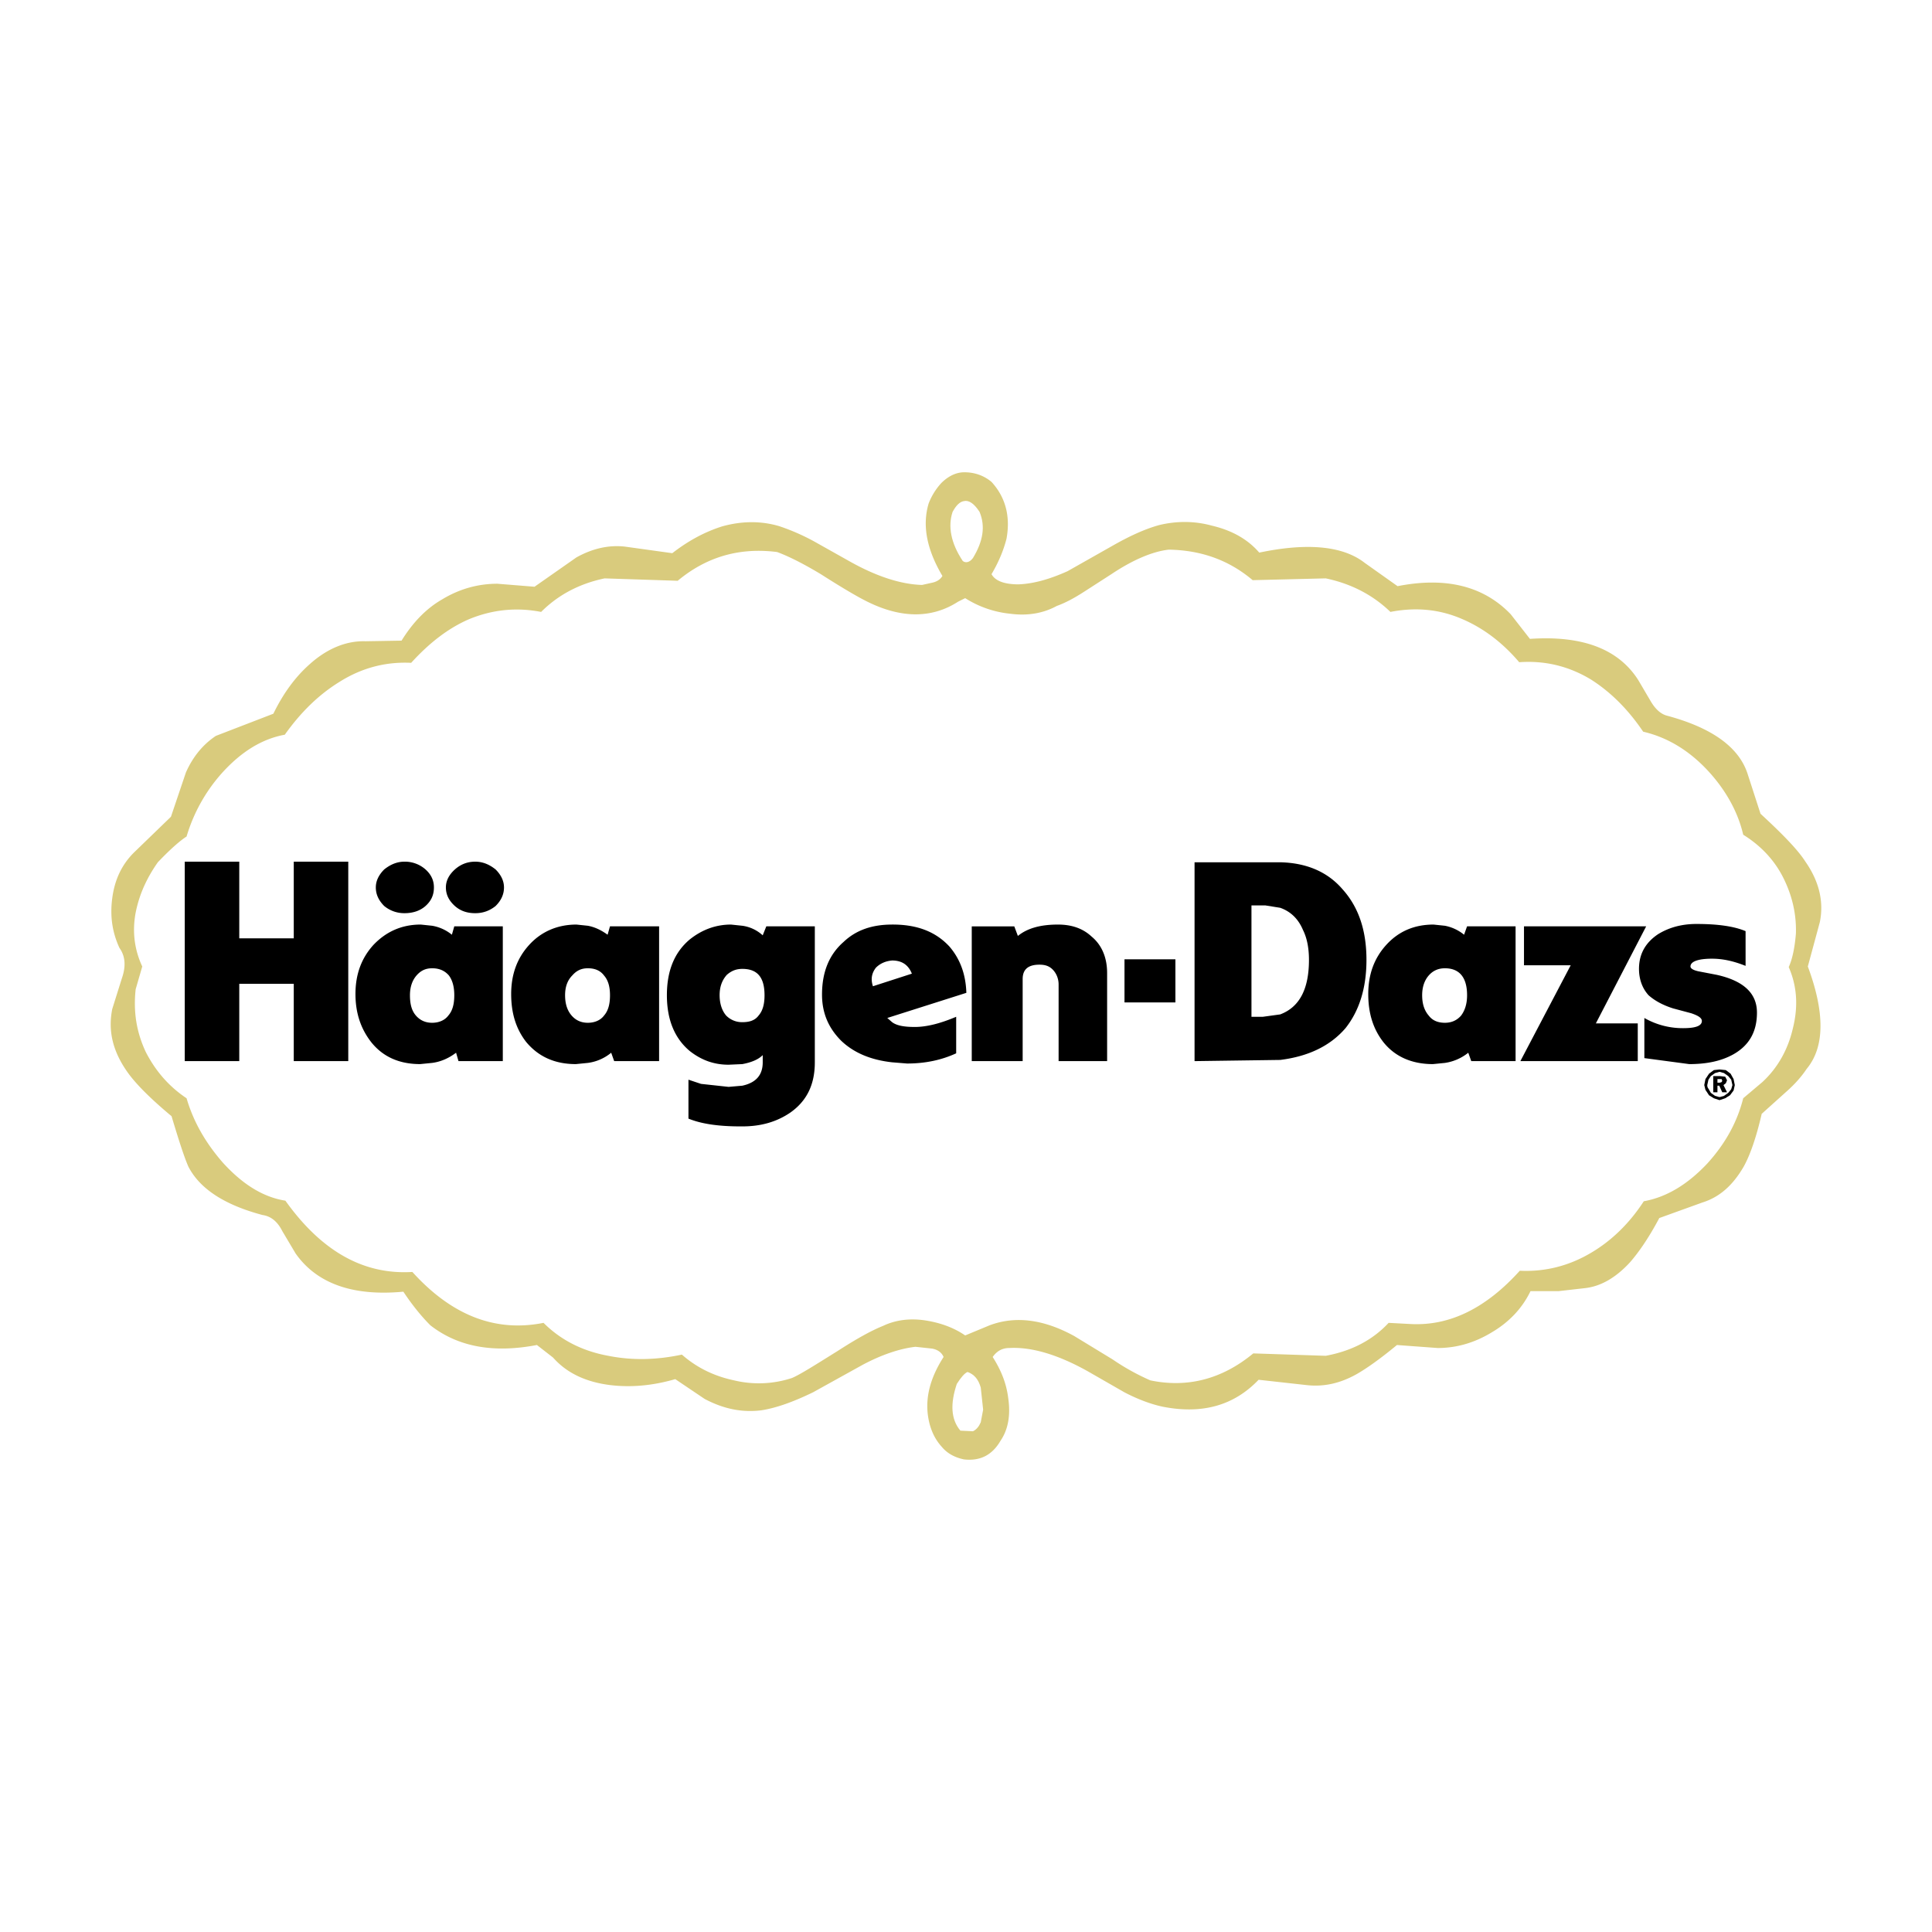 <svg xmlns="http://www.w3.org/2000/svg" width="2500" height="2500" viewBox="0 0 192.756 192.756"><g fill-rule="evenodd" clip-rule="evenodd"><path fill="#fff" d="M0 0h192.756v192.756H0V0z"/><path d="M95.864 44.59l-.077.004c-1.332.111-2.604.738-3.678 1.811l-.047.048-.044.049a8.955 8.955 0 0 0-1.738 2.82l-.036.093-.028.095a9.4 9.4 0 0 0-.39 2.695c0 1.095.195 2.219.563 3.366-1.34-.31-2.836-.909-4.435-1.812l-3.413-1.916a24.17 24.17 0 0 0-3.966-1.749l-.072-.022c-2.256-.677-4.638-.684-7.077-.018l-.084.025c-1.691.524-3.337 1.361-4.916 2.459l-3.755-.522-.035-.004c-2.14-.239-4.278.225-6.355 1.379l-.115.064-3.542 2.479-2.895-.234h-.103c-2.421 0-4.715.646-6.816 1.924-1.532.874-2.883 2.136-4.085 3.776l-2.255.038c-2.546-.055-5.049.952-7.242 2.919-1.442 1.269-2.69 2.902-3.736 4.817l-5.126 1.976-.233.156c-1.696 1.131-3.008 2.721-3.9 4.727l-.048.107-1.334 3.95-3.262 3.157c-1.629 1.628-2.597 3.651-2.904 6.042-.075.561-.112 1.11-.112 1.65 0 1.637.345 3.188 1.042 4.699l.1.218.14.195a.276.276 0 0 1 .034.152c0 .205-.101.506-.126.578l-.026.08-.996 3.176-.026.133a10.363 10.363 0 0 0-.208 2.043c0 2.057.651 4.027 1.969 5.975.868 1.303 2.344 2.83 4.429 4.617.714 2.35 1.175 3.711 1.562 4.598l.032.072.036.07c1.476 2.875 4.51 4.938 9.018 6.135l.145.039.055.008c.032.039.079.102.152.248l.042.082 1.411 2.373.054.076c1.708 2.441 5.106 5.166 11.595 4.969.698.939 1.408 1.814 2.134 2.541l.11.109.122.096c3.07 2.402 6.94 3.273 11.496 2.641l.76.592-.344-.322c1.772 2.002 4.239 3.209 7.333 3.586 2.027.24 4.12.068 6.236-.408l2.145 1.443.117.062c2.369 1.258 4.719 1.721 7.184 1.412l.085-.012c1.721-.275 3.579-.916 5.847-2.016l.062-.031 5.021-2.781c1.115-.592 2.204-1.023 3.2-1.275a10.175 10.175 0 0 0-.528 3.18c0 .844.112 1.682.336 2.512.367 1.283.937 2.324 1.742 3.221.894 1.051 2.098 1.748 3.585 2.066l.125.027.127.014c2.591.287 4.745-.799 6.081-3.047.828-1.252 1.252-2.715 1.252-4.373 0-.502-.039-1.023-.115-1.561a10.885 10.885 0 0 0-.441-1.955c1.367.277 2.932.889 4.633 1.844l3.666 2.104.045.021c1.523.797 3.072 1.373 4.477 1.67 4.336.854 7.971-.037 10.895-2.529l3.748.416c2.191.234 4.346-.23 6.416-1.379 1.014-.572 2.264-1.449 3.639-2.543l3.16.232h.094c2.342 0 4.594-.646 6.695-1.922 1.66-.973 3.01-2.238 4.023-3.754h1.496l2.771-.316c2.186-.242 4.229-1.377 6.064-3.373.969-1.105 1.887-2.496 2.777-4.061l3.447-1.246-.111.037c2.314-.719 4.135-2.266 5.568-4.734.725-1.316 1.328-3.018 1.867-5.162l1.818-1.637a14.345 14.345 0 0 0 2.391-2.662c1.275-1.562 1.92-3.512 1.92-5.838 0-1.783-.396-3.799-1.148-6.013l1.018-3.759.016-.075a9.506 9.506 0 0 0 .195-1.917c0-2.064-.682-4.12-2.008-6.038-.762-1.192-2.115-2.66-4.375-4.772l-1.115-3.447c-1.18-3.464-4.424-5.92-9.639-7.352-.031-.029-.113-.113-.252-.357l-1.234-2.096-.021-.037c-2.311-3.639-6.266-5.426-11.756-5.344-.541-.696-1.193-1.531-1.193-1.531l-.09-.093c-3.105-3.244-7.312-4.475-12.492-3.716-.93-.658-2.453-1.739-2.453-1.739l.09.067c-2.545-1.979-6.338-2.531-11.23-1.721-1.338-1.149-2.988-1.971-4.939-2.437a13.091 13.091 0 0 0-6.482-.071l-.074.019c-1.523.416-3.221 1.16-5.184 2.273 0 0-4.166 2.355-4.41 2.495-1.1.487-2.07.803-2.941.956.148-.417.314-.826.426-1.256l.023-.09.018-.092c.121-.656.18-1.299.18-1.923 0-2.253-.779-4.278-2.303-5.934l-.107-.117-.121-.103c-1.304-1.094-2.973-1.645-4.713-1.554zm71.06 24.343l.076.021.01.005c-.03-.008-.057-.018-.086-.026z" fill="#fff"/><path d="M125.637 55.134c-1.137-1.314-2.689-2.211-4.721-2.688-1.734-.479-3.527-.479-5.26-.06-1.314.359-2.809 1.015-4.602 2.031l-4.541 2.57c-1.732.777-3.346 1.255-4.9 1.314-1.434 0-2.33-.358-2.688-1.016.598-1.017 1.135-2.151 1.492-3.525.42-2.271-.119-4.183-1.492-5.678-.777-.657-1.793-1.015-2.929-.955-.717.059-1.434.418-2.091 1.076a6.437 6.437 0 0 0-1.255 2.032c-.657 2.211-.179 4.602 1.375 7.229-.18.3-.478.539-.956.658l-1.076.238c-2.092-.06-4.542-.835-7.29-2.39l-3.407-1.913a21.24 21.24 0 0 0-3.525-1.553c-1.792-.539-3.705-.539-5.677 0-1.732.538-3.406 1.434-5.02 2.688l-4.721-.656c-1.613-.18-3.227.179-4.84 1.075l-4.183 2.928-3.706-.299c-1.972 0-3.825.538-5.498 1.554-1.673.956-2.988 2.39-4.063 4.123l-3.585.061c-1.912-.061-3.825.717-5.558 2.271-1.493 1.314-2.688 2.988-3.646 4.959l-5.736 2.211c-1.255.836-2.27 2.032-2.988 3.645l-1.494 4.422-3.705 3.585c-1.195 1.196-1.912 2.689-2.151 4.541-.239 1.792 0 3.406.717 4.96.598.837.658 1.852.239 3.047l-.956 3.047c-.418 2.092 0 4.064 1.375 6.096.836 1.256 2.39 2.809 4.541 4.602.717 2.391 1.256 4.062 1.673 5.02 1.135 2.211 3.585 3.824 7.41 4.84.837.119 1.494.658 1.972 1.613l1.314 2.211c2.092 2.988 5.677 4.303 10.757 3.824.836 1.256 1.733 2.391 2.688 3.348 2.749 2.15 6.274 2.807 10.637 1.971l1.614 1.256c1.374 1.553 3.286 2.449 5.736 2.748 2.032.24 4.183.061 6.454-.598l2.928 1.973c1.912 1.016 3.764 1.375 5.677 1.135 1.494-.238 3.167-.836 5.139-1.793l4.96-2.748c1.912-1.016 3.704-1.613 5.258-1.793l1.674.18c.597.119.956.418 1.135.836-1.494 2.33-1.972 4.541-1.375 6.754.239.836.598 1.553 1.195 2.211.597.717 1.374 1.074 2.21 1.254 1.613.18 2.809-.42 3.646-1.854.775-1.135 1.016-2.568.775-4.242-.18-1.494-.717-2.809-1.553-4.123.418-.598.955-.896 1.672-.896 2.211-.119 4.84.658 7.828 2.33l3.646 2.092c1.373.717 2.688 1.195 3.824 1.436 3.943.775 7.109-.121 9.561-2.689l4.84.537c1.674.18 3.287-.18 4.9-1.076.955-.537 2.33-1.494 4.062-2.928l4.064.299c1.912 0 3.705-.537 5.379-1.553 1.732-1.016 3.047-2.391 3.883-4.123h2.809l2.629-.299c1.613-.18 3.107-1.076 4.482-2.57.836-.955 1.852-2.391 2.928-4.422l4.303-1.553c1.732-.539 3.047-1.732 4.123-3.586.658-1.195 1.254-2.93 1.793-5.26l2.391-2.15c.955-.836 1.613-1.613 2.09-2.33 1.793-2.15 1.854-5.557.119-10.219l1.197-4.422c.418-2.032-.061-4.063-1.436-6.035-.717-1.136-2.211-2.689-4.48-4.78l-1.316-4.063c-.895-2.629-3.584-4.542-8.066-5.737-.598-.179-1.135-.657-1.613-1.494l-1.195-2.032c-1.971-3.107-5.557-4.481-10.816-4.123l-1.912-2.451c-2.688-2.808-6.453-3.764-11.293-2.808l-3.287-2.331c-2.147-1.674-5.672-2.032-10.512-1.017z" fill="#d9cb7d"/><path d="M124.979 57.883l7.289-.179c2.57.538 4.723 1.673 6.455 3.347 2.449-.478 4.84-.299 7.17.716 2.092.896 4.004 2.331 5.678 4.302 2.51-.178 4.9.359 7.17 1.733 1.973 1.255 3.705 2.988 5.199 5.199 2.33.539 4.482 1.792 6.395 3.824 1.791 1.913 3.047 4.123 3.586 6.454 1.732 1.075 3.105 2.51 4.002 4.302.896 1.793 1.314 3.645 1.256 5.558-.119 1.434-.359 2.569-.717 3.346.836 1.913.955 3.944.418 6.095-.479 2.092-1.494 3.945-3.049 5.379l-1.91 1.613c-.6 2.391-1.795 4.541-3.586 6.514-1.912 2.031-4.004 3.346-6.334 3.764-1.436 2.213-3.227 3.945-5.26 5.141-2.211 1.314-4.602 1.912-7.111 1.791-3.346 3.707-6.932 5.498-10.814 5.32l-2.271-.121c-1.613 1.732-3.705 2.809-6.275 3.287l-7.229-.24c-3.107 2.57-6.574 3.467-10.279 2.689a23.175 23.175 0 0 1-3.764-2.092l-3.824-2.33c-3.049-1.672-5.857-2.031-8.426-1.074l-2.451 1.016c-1.136-.777-2.45-1.256-3.943-1.494-1.554-.24-2.988-.059-4.243.537-1.195.479-2.689 1.314-4.542 2.51-2.21 1.375-3.705 2.33-4.542 2.689a10.553 10.553 0 0 1-5.796.238c-1.972-.418-3.705-1.254-5.199-2.568-2.51.537-4.96.598-7.35.119-2.629-.479-4.78-1.613-6.453-3.287-4.781.957-9.143-.717-13.087-5.078-4.9.299-9.083-2.092-12.668-7.111-2.271-.359-4.302-1.674-6.214-3.766-1.674-1.912-2.929-4.004-3.646-6.453-1.792-1.195-3.107-2.748-4.063-4.602-.956-2.031-1.254-4.062-1.016-6.273l.658-2.271c-.777-1.673-1.016-3.466-.658-5.377.359-1.793 1.077-3.406 2.211-5.02 1.255-1.315 2.211-2.151 2.868-2.57a16.554 16.554 0 0 1 3.585-6.394c1.912-2.091 3.944-3.346 6.215-3.764 1.614-2.271 3.407-4.004 5.438-5.259 2.271-1.435 4.662-2.032 7.171-1.913 1.792-1.972 3.705-3.466 5.796-4.362 2.331-.956 4.721-1.194 7.17-.716 1.673-1.673 3.765-2.809 6.335-3.347l7.29.239c2.868-2.39 6.155-3.346 9.919-2.868 1.135.418 2.57 1.135 4.362 2.21 2.331 1.494 3.825 2.331 4.303 2.57 3.526 1.852 6.692 1.912 9.382.179l.717-.358a10.277 10.277 0 0 0 4.482 1.554c1.793.239 3.346-.06 4.66-.777.838-.299 1.734-.777 2.75-1.434l2.689-1.733c2.15-1.435 4.123-2.271 5.736-2.449 3.286.058 6.034 1.074 8.365 3.045z" fill="#fff"/><path d="M97.072 55.672c1.016-1.673 1.256-3.167.658-4.602-.539-.836-1.077-1.194-1.555-1.075-.418.061-.777.418-1.135 1.075-.479 1.435-.18 3.108 1.015 4.9.3.24.718.12 1.017-.298zM98.088 140.645l-.238-2.209c-.24-.838-.658-1.316-1.315-1.555-.299.119-.657.537-1.076 1.195-.657 1.973-.597 3.525.359 4.66l1.255.061c.359-.18.598-.479.777-.896l.238-1.256z" fill="#fff"/><path d="M23.872 93.618v-7.649h-5.439v19.898h5.439v-7.709h5.437v7.709h5.438V85.969h-5.438v7.649h-5.437zM40.364 91.108c.837 0 1.553-.239 2.091-.717.598-.538.837-1.136.837-1.853 0-.657-.239-1.255-.837-1.793a3.103 3.103 0 0 0-2.091-.777c-.777 0-1.434.299-2.032.777-.538.538-.836 1.136-.836 1.793 0 .717.299 1.314.836 1.853a3.128 3.128 0 0 0 2.032.717zM47.415 85.969c-.836 0-1.494.299-2.032.777-.598.538-.896 1.136-.896 1.793 0 .717.299 1.314.896 1.853.538.478 1.195.717 2.032.717.776 0 1.435-.239 2.032-.717.538-.538.836-1.136.836-1.853 0-.657-.298-1.255-.836-1.793-.597-.478-1.256-.777-2.032-.777zM117.27 95.708h-5.079v4.304h5.079v-4.304zM45.324 92.422l-.239.836a4.228 4.228 0 0 0-1.972-.896l-1.135-.119c-1.913 0-3.466.716-4.721 2.032-1.195 1.314-1.792 2.928-1.792 4.898 0 1.914.538 3.467 1.554 4.781 1.135 1.436 2.749 2.211 4.899 2.211l1.196-.119c.896-.119 1.673-.479 2.39-1.016l.239.836h4.422V92.422h-4.841zm-2.211 4.183c.717 0 1.255.238 1.673.717.359.479.538 1.135.538 1.973 0 .896-.179 1.553-.598 2.031-.358.479-.956.717-1.613.717s-1.196-.238-1.613-.717c-.419-.479-.598-1.135-.598-2.031 0-.838.239-1.494.657-1.973s.896-.717 1.554-.717zM74.066 92.363l-1.135-.119c-1.554 0-2.929.537-4.124 1.493-1.553 1.314-2.271 3.167-2.271 5.558 0 2.449.777 4.303 2.271 5.557 1.136.896 2.39 1.375 3.884 1.375l1.374-.061c.957-.18 1.614-.477 2.032-.896v.717c0 1.256-.657 2.033-2.032 2.332l-1.374.119-2.749-.299-1.255-.418v3.883c1.314.539 3.047.777 5.198.777h.179c1.913 0 3.466-.479 4.781-1.375 1.614-1.135 2.45-2.748 2.45-5.02V92.422h-4.84l-.359.896a3.77 3.77 0 0 0-2.03-.955zm0 9.619a2.206 2.206 0 0 1-1.613-.656c-.418-.479-.657-1.195-.657-2.031 0-.838.239-1.494.717-2.033.478-.418.956-.596 1.553-.596 1.494 0 2.211.836 2.211 2.629 0 .896-.179 1.553-.597 2.031-.359.479-.896.656-1.614.656zM89.005 92.244c-1.972 0-3.585.537-4.841 1.732-1.434 1.255-2.151 2.989-2.151 5.258 0 1.854.658 3.346 1.913 4.602 1.255 1.195 2.928 1.912 5.079 2.15l1.494.121c1.853 0 3.466-.359 4.899-1.018v-3.645c-1.554.658-2.928 1.016-4.123 1.016-1.016 0-1.792-.119-2.271-.479l-.479-.418 7.888-2.508c-.06-1.914-.657-3.407-1.673-4.603-1.374-1.495-3.227-2.21-5.677-2.21h-.058v.002zm-1.912 6.154c-.239-.717-.119-1.316.298-1.853.418-.419.957-.658 1.614-.717.956 0 1.613.417 1.972 1.314l-3.884 1.256zM108.904 93.438c-.896-.837-2.031-1.194-3.348-1.194-1.732 0-3.047.357-4.002 1.135l-.359-.956h-4.243v13.445h5.079v-8.186c0-.957.539-1.436 1.674-1.436.537 0 .957.12 1.314.479.359.357.598.896.598 1.494v7.648h4.84v-8.785c0-1.552-.537-2.807-1.553-3.644zM152.049 96.307h4.66l-5.02 9.56H163.4v-3.763h-4.181l5.019-9.682h-12.189v3.885z"/><path d="M174.158 92.9c-1.135-.478-2.75-.716-4.9-.716-1.494 0-2.748.357-3.824 1.015-1.256.837-1.912 1.972-1.912 3.467 0 1.074.357 1.971.955 2.629.539.477 1.314.955 2.451 1.314l1.791.479c.719.238 1.076.477 1.076.775 0 .479-.598.717-1.852.717a7.697 7.697 0 0 1-3.885-1.016v4.004l4.482.598c1.732 0 3.166-.299 4.361-.955 1.613-.896 2.391-2.271 2.391-4.184s-1.314-3.166-4.004-3.766l-1.852-.357c-.539-.119-.777-.299-.777-.479 0-.478.717-.776 2.15-.776 1.076 0 2.152.238 3.348.716V92.9h.001zM136.332 95.769c0-2.928-.777-5.26-2.391-7.052-1.492-1.732-3.584-2.628-6.215-2.688h-8.545v19.839l8.545-.119c2.869-.357 5.02-1.434 6.514-3.168 1.375-1.733 2.092-4.005 2.092-6.812zm-11.473-5.438h1.373l1.494.24c1.016.358 1.793 1.075 2.271 2.21.418.837.598 1.853.598 2.988 0 2.928-.957 4.719-2.869 5.438l-1.732.238h-1.135V90.331zM144.16 92.363l-1.135-.119c-1.973 0-3.527.716-4.721 2.032-1.195 1.314-1.793 2.928-1.793 4.898 0 1.914.479 3.467 1.494 4.781 1.135 1.436 2.809 2.211 4.959 2.211l1.195-.119a4.818 4.818 0 0 0 2.33-1.016l.299.836h4.422V92.422h-4.84l-.299.836a4.306 4.306 0 0 0-1.911-.895zm2.211 6.932c0 .896-.238 1.553-.598 2.031-.418.479-.957.717-1.613.717-.717 0-1.254-.238-1.613-.717-.418-.479-.658-1.135-.658-2.031 0-.838.24-1.494.658-1.973s.957-.717 1.613-.717c1.434 0 2.211.897 2.211 2.69zM58.649 92.363l-1.135-.119c-1.913 0-3.526.716-4.721 2.032C51.598 95.589 51 97.203 51 99.174c0 1.914.478 3.467 1.494 4.781 1.195 1.436 2.809 2.211 4.959 2.211l1.195-.119a4.591 4.591 0 0 0 2.331-1.016l.298.836h4.482V92.422h-4.9l-.239.836c-.656-.477-1.313-.776-1.971-.895zm2.211 6.932c0 .896-.18 1.553-.598 2.031-.358.479-.956.717-1.613.717s-1.195-.238-1.613-.717-.657-1.135-.657-2.031c0-.838.239-1.494.717-1.973.418-.479.896-.717 1.553-.717.717 0 1.255.238 1.613.717.419.479.598 1.135.598 1.973zM172.664 107.123l-.479-.359-.598-.061h-.059l-.539.061-.479.359-.357.537-.119.598.119.477.357.539.479.299.539.18h.059l.537-.18.479-.299.359-.479.119-.537-.119-.598-.298-.537zm-.658-.061l.42.299.297.359.121.537-.121.418-.297.359-.42.299-.418.119h-.059l-.42-.119-.418-.299-.238-.418c-.061-.061-.119-.18-.119-.359l.119-.537.238-.359.418-.299.42-.119h.059l.418.119z"/><path d="M171.588 107.361h-.656v1.613h.418v-.656h.18l.299.656h.477l-.357-.717.238-.18.119-.299-.18-.357-.538-.06zm-.238.299h.418l.061.18-.061.119-.18.061h-.238v-.36z"/></g></svg>